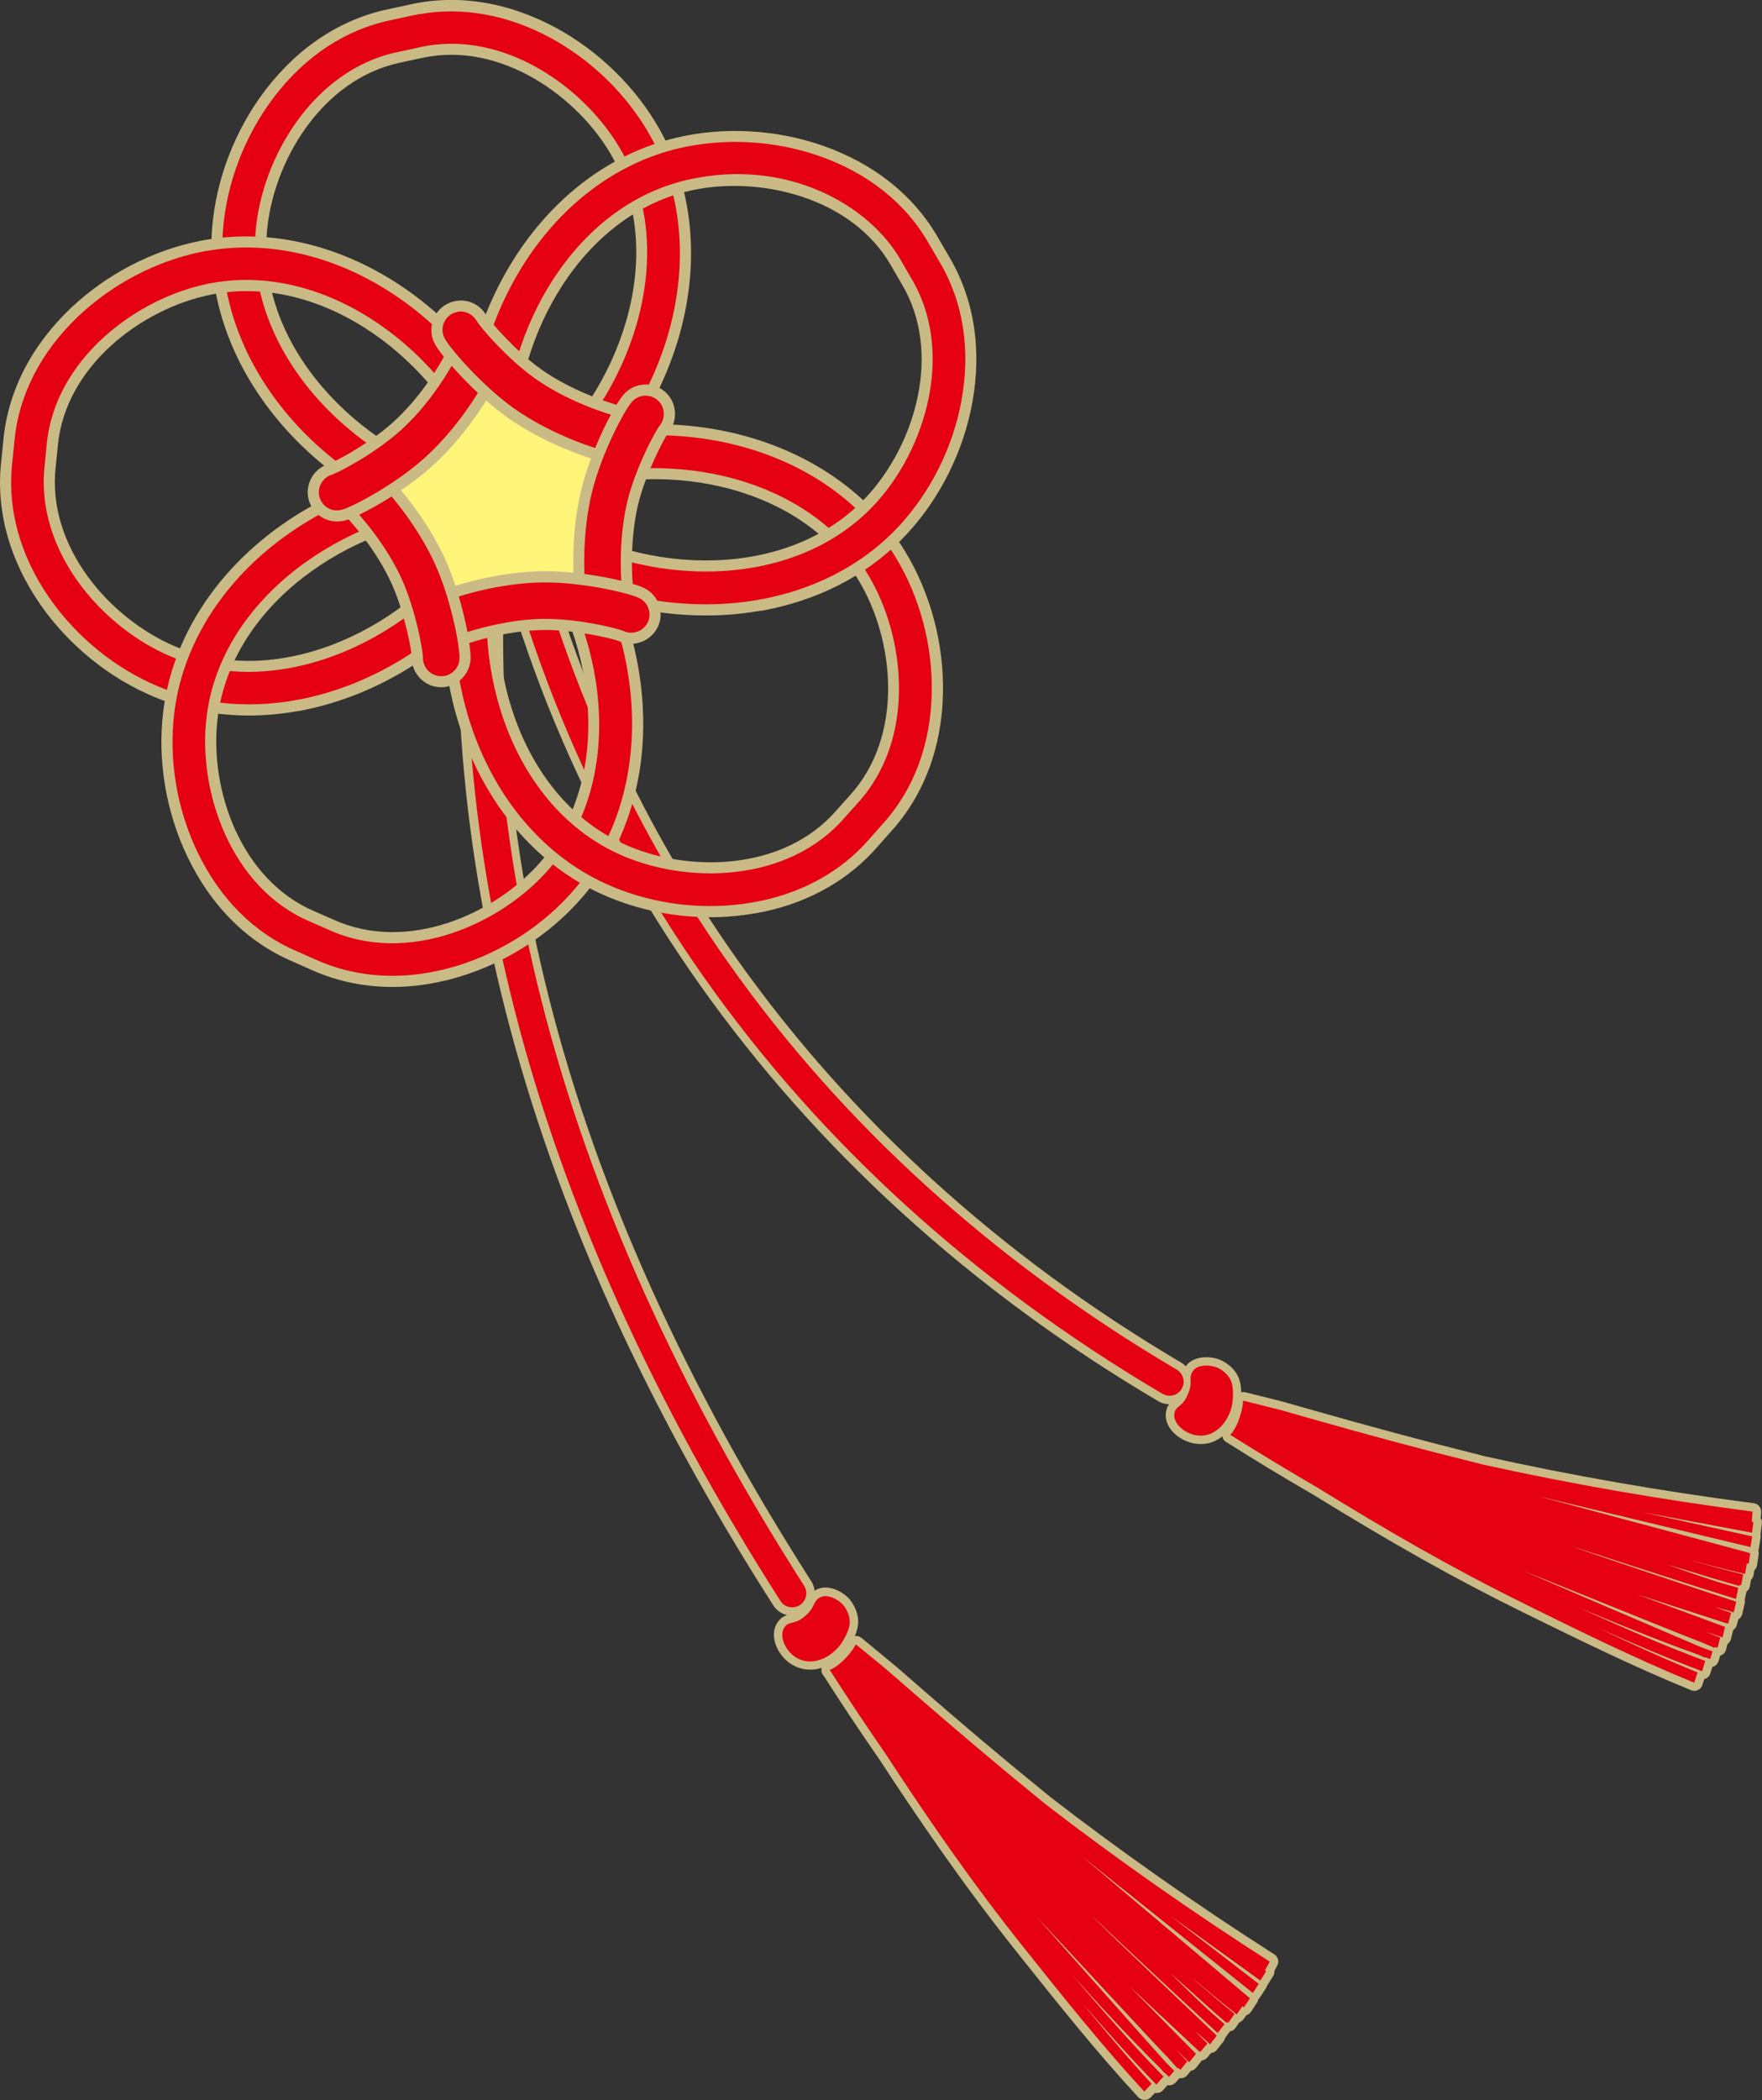 <?xml version="1.0" encoding="UTF-8"?><svg id="_レイヤー_2" xmlns="http://www.w3.org/2000/svg" width="189.77" height="226.13" viewBox="0 0 189.77 226.13"><rect x="0" y="0" width="189.77" height="226.13" fill="#333333" stroke="none"/><defs><style>.cls-1{fill:#fff47a;}.cls-2,.cls-3{fill:#c9ba86;}.cls-4,.cls-5{fill:#e50012;}.cls-3,.cls-5{fill-rule:evenodd;}</style></defs><g id="_レイヤー_1-2"><path class="cls-2" d="m54.92,45.99c-5.97,41.09,4.54,82.3,31.68,124.76.45.71.25,1.64-.46,2.09-.25.16-.53.24-.81.24-.5,0-1-.24-1.28-.7-27.45-42.95-38.15-84.66-32.23-126.27,1.03-.05,2.07-.09,3.1-.12Z"/><path class="cls-2" d="m85.74,173.94c-.13.02-.27.04-.41.04-.84,0-1.61-.41-2.05-1.12-27.75-43.41-38.34-84.92-32.36-126.89.06-.43.42-.76.85-.78,1.04-.05,2.09-.1,3.13-.12.27,0,.52.11.7.31.18.2.26.47.22.73-5.96,41,4.36,81.61,31.54,124.14.35.54.47,1.19.33,1.82-.14.63-.51,1.17-1.06,1.52-.27.17-.57.29-.88.35ZM52.61,46.97c-5.68,41.26,4.86,82.14,32.2,124.91.11.18.3.28.51.28.11,0,.22-.03.32-.1.14-.09.23-.22.27-.38.03-.16,0-.32-.08-.45-27.2-42.55-37.66-83.23-31.96-124.31-.42.01-.84.03-1.26.05Z"/><path class="cls-2" d="m54.63,46c7.31,42.23,32.37,78.05,72.1,101.48.72.43.96,1.35.54,2.07-.28.48-.78.74-1.3.74-.27,0-.53-.07-.78-.21-40.67-23.99-66.27-60.7-73.63-103.97,1.02-.05,2.04-.09,3.06-.11Z"/><path class="cls-2" d="m126.38,151.17c-.13.02-.27.04-.41.04-.43,0-.86-.11-1.24-.34-40.33-23.78-66.63-60.93-74.06-104.6-.04-.26.02-.52.19-.72.16-.2.4-.33.66-.34,1.02-.05,2.06-.09,3.09-.11.45,0,.84.31.91.75,7.28,42.07,32.74,77.89,71.67,100.86,1.15.68,1.53,2.17.86,3.31-.36.61-.98,1.03-1.67,1.15ZM52.64,46.97c7.57,42.7,33.46,79.01,73.02,102.33.1.06.2.08.31.08.22,0,.42-.11.52-.3.17-.29.07-.66-.22-.83-39.16-23.1-64.85-59.06-72.4-101.34-.41.01-.82.03-1.23.04Z"/><path class="cls-2" d="m187.95,169.44l.18-1.08c.07.01.14.03.2.04l.17-1.15c-.12-.03-.24-.06-.35-.08.08,0,.18.03.26.05l-22.8-6.12s22.91,5.49,22.92,5.49l.18-1.15s-.05-.01-.08-.02l-11.76-2.59s11.83,2.21,11.83,2.21l.14-1.16c-.06,0-.11-.02-.17-.03l.08-1.08c-10.07-1.32-19.72-3-29.09-5.08-1.75-.44-3.48-.89-5.22-1.32-6.42-1.66-10.94-2.95-16.6-4.56l-3.95-.99c-.06.97-.5,2.69-1.39,3.7.04.02.09.05.14.07,3.11,1.96,6.14,3.79,9.16,5.54,7.57,4.67,14.46,8.66,22.27,12.51l.45.23c5.82,2.87,11.86,5.84,17.95,8.32l.36-1.1c-3.56-1.44-7.09-3.07-10.6-4.74,3.66,1.63,7.37,3.22,11.09,4.61l.33-1.11c-4.59-1.71-9.16-3.72-13.65-5.76,4.25,1.79,8.58,3.54,12.91,5.09.24.1.47.21.72.31l.02-.04c.18.07.37.14.54.2l.25-.83c-.42-.14-.82-.3-1.24-.45-1.01-.42-18.16-7.78-19.25-8.26,1,.37,18.29,7.39,19.3,7.73.48.21.94.41,1.42.61l.03-.1c.09.02.19.06.28.09l.29-1.12c-.15-.05-.3-.11-.45-.16h0c-.38-.15-.77-.31-1.16-.46.62.2,1.24.42,1.86.61l.27-1.13s-.05-.01-.08-.02l-12.46-4.61s-.06-.03-.1-.04l-.02.15c.12.03.24.08.36.11l12.59,4.07s0,0,0,0l.02-.07s.03.01.05.02l.29-1.12c-.6-.2-1.21-.43-1.81-.65.43.12.87.25,1.3.36.01,0,.02,0,.03,0,.25.08.5.17.76.25l.22-.93.05-.22c-.07-.02-.14-.05-.21-.07v-.02c-.1-.03-.19-.06-.28-.08-2.2-.71-15.15-5.02-17.35-5.85,1.62.52,13.99,4.55,15.61,5.02.72.23,1.45.46,2.18.69l.02-.05s.02,0,.02,0l.22-1.06v-.02h0v-.06c-.73-.21-1.47-.42-2.21-.64-1.82-.59-3.62-1.21-5.43-1.86.88.26,1.77.53,2.64.78,1.71.53,3.42,1.04,5.15,1.52l.03-.13c.05,0,.1.03.15.04l.21-1.16c-1.68-.42-3.35-.86-5.01-1.33-.22-.07-.44-.14-.65-.2.58.16,1.17.31,1.75.47,1.37.35,2.73.69,4.11,1.01Z"/><path class="cls-2" d="m182.65,182.06c-.17.03-.34.01-.5-.05-6.13-2.49-12.17-5.47-18.01-8.34l-.46-.23c-6.93-3.42-13.61-7.17-22.34-12.55-3.05-1.76-6.04-3.57-9.13-5.52-.03-.01-.06-.03-.06-.03-.25-.13-.45-.37-.5-.65-.05-.28,0-.57.19-.78.72-.82,1.11-2.34,1.16-3.16.02-.27.15-.52.37-.68.22-.16.5-.21.76-.15l3.95.99c5.42,1.54,10.08,2.87,16.61,4.57,1.27.32,2.56.65,3.85.98l1.36.35c9.37,2.08,18.86,3.74,28.99,5.06.48.06.82.49.79.96l-.05.65c.1.16.15.33.13.51l-.14,1.16s-.01.07-.02.1c.03.1.04.21.02.32l-.18,1.15c-.01.08-.04.16-.07.24.05.13.06.28.04.43l-.17,1.15c-.03.22-.14.41-.3.55l-.08.5c-.03.2-.13.38-.27.51l-.13.72c-.04.24-.18.44-.37.58l-.18.87c.03.13.04.26,0,.39l-.27,1.15c-.06.24-.21.45-.42.57l-.16.61c-.06.22-.2.42-.4.54l-.23.96c-.05.22-.19.42-.38.55l-.15.6c-.06.25-.22.45-.45.57-.06.03-.12.06-.18.07l-.18.6c-.07.24-.24.44-.46.55-.07.03-.14.06-.21.07l-.21.69c-.07.24-.24.44-.47.55-.06.03-.13.06-.19.07l-.2.63c-.08.24-.25.44-.48.54-.07.03-.15.06-.22.07Zm-18.82-13.87c.15-.03.31-.02.47.04.44.16,3.8,1.51,7.68,3.08,4.04,1.63,8.89,3.58,10.8,4.34,0-.09.02-.19.05-.28.04-.11.1-.21.17-.29l-7.11-2.63-2.66-.86s-.11-.03-.2-.06l-.13-.04c-.43-.12-.71-.53-.66-.97l.02-.15c.03-.27.17-.51.4-.66.23-.15.51-.19.76-.12.04.01.15.05.18.07l2.9,1.07,7.25,2.34c-.02-.13,0-.26.04-.39.04-.12.1-.22.17-.31-4.48-1.48-13.3-4.43-15.12-5.11-.46-.17-.7-.68-.54-1.15.16-.47.66-.72,1.14-.56l2.22.72c1.8.58,4.5,1.46,7.01,2.27-.01-.12,0-.26.04-.38.15-.47.65-.73,1.12-.59l.94.28c.13.04.27.08.4.12,0-.09.01-.18.04-.26.14-.48.63-.76,1.11-.63l1.75.47c1.04.27,2.09.53,3.14.78l.02-.12c.02-.12.07-.24.13-.34l-21.98-5.9s-.09-.03-.13-.04h0s0,0,0,0c0,0,0,0,0,0,0,0,0,0,0,0h0s0,0,0,0c0,0,0,0,0,0h0c-.4-.18-.62-.63-.5-1.06.13-.48.62-.76,1.09-.65.1.02,4.94,1.18,10.15,2.43.07-.36.36-.65.73-.72,0,0,.13.02.34.05v-.02c-5.97-.98-11.8-2.11-17.59-3.39l-1.39-.35c-1.29-.33-2.57-.66-3.85-.98-6.56-1.7-11.23-3.03-16.63-4.57l-2.95-.74c-.15.7-.41,1.54-.84,2.3,2.84,1.79,5.62,3.46,8.46,5.1,8.7,5.36,15.34,9.09,22.22,12.48l.46.23c2.11,1.04,4.25,2.09,6.41,3.13.01-.08.04-.15.07-.22.03-.07.07-.14.12-.2-.64-.29-1.27-.57-1.89-.85-.45-.2-.66-.74-.46-1.19.05-.12.12-.21.21-.3-2.97-1.28-5.37-2.31-5.79-2.5-.45-.2-.66-.72-.47-1.17.12-.3.39-.5.68-.55Zm14.29-6.03c2.39.42,7.25,1.3,9.67,1.79,0-.06-.01-.12,0-.17l.02-.23c-3.5-.47-6.92-.97-10.3-1.52l.62.14Z"/><path class="cls-3" d="m132.72,151.09s0-.02,0-.03c.11-.66.12-1.61-.09-2.24-.26-.77-1-1.32-1.52-1.55-.71-.31-2.19-.4-2.67.42-.52.88.2,1.1-.69,2.84-.43.86-1.05.92-1.22,1.47-.33,1.08.75,2.04,1.73,2.4,2.23.8,4.08-1.04,4.47-3.29Z"/><path class="cls-2" d="m129.95,155.44c-.65.11-1.33.05-2.01-.19-1.47-.53-2.77-1.95-2.29-3.52.16-.52.51-.81.76-1.02.21-.17.37-.31.51-.59.4-.78.39-1.11.38-1.45,0-.37-.02-.83.34-1.44.77-1.27,2.71-1.27,3.82-.78.74.33,1.67,1.05,2.01,2.09.28.82.25,1.92.13,2.67,0,.02,0,.03,0,.05h0c-.28,1.61-1.17,3-2.4,3.72-.4.24-.83.39-1.26.47Zm-.36-7.45c-.19.03-.33.09-.38.17-.09.15-.09.2-.08.46.01.45.03,1.14-.58,2.32-.31.61-.7.94-.96,1.16-.07.06-.18.15-.2.18-.14.46.59,1.05,1.18,1.26.61.22,1.2.18,1.74-.14.75-.44,1.33-1.37,1.52-2.43,0-.02,0-.03,0-.05h0c.1-.64.08-1.4-.06-1.81-.16-.48-.7-.87-1.02-1.01-.34-.15-.82-.18-1.15-.12Z"/><path class="cls-2" d="m133.18,216.93l.63-.9c.05.04.11.08.16.12l.65-.97c-.1-.07-.19-.14-.29-.22.07.06.14.11.22.16l-18.03-15.24s18.4,14.71,18.41,14.72l.64-.97s-.03-.03-.06-.05l-9.54-7.35s9.77,7.03,9.77,7.04l.62-1s-.09-.06-.13-.09l.52-.95c-8.55-5.48-16.57-11.11-24.17-16.97-1.39-1.15-2.78-2.28-4.16-3.42-5.1-4.24-8.65-7.33-13.09-11.19l-3.15-2.58c-.46.85-1.59,2.23-2.83,2.76.03.04.07.08.1.12,1.98,3.1,3.95,6.05,5.93,8.91,4.87,7.45,9.4,13.99,14.84,20.8l.31.39c4.05,5.08,8.25,10.33,12.71,15.17l.79-.84c-2.61-2.82-5.11-5.8-7.57-8.81,2.62,3.04,5.3,6.05,8.08,8.9l.77-.87c-3.42-3.5-6.7-7.26-9.9-11.01,3.08,3.43,6.25,6.85,9.52,10.09.18.2.35.4.53.58l.03-.03c.14.14.27.28.41.41l.57-.65c-.31-.3-.62-.62-.92-.93-.75-.81-13.14-14.77-13.91-15.67.75.77,13.41,14.47,14.18,15.21.35.38.68.77,1.03,1.15l.07-.08c.07.07.14.14.21.21l.74-.91c-.12-.1-.23-.22-.34-.33h0c-.29-.3-.57-.61-.86-.91.47.44.94.89,1.41,1.33l.73-.9s-.05-.05-.06-.06l-9.33-9.48s-.05-.05-.07-.08l-.08.13c.09.08.19.17.28.25l9.66,9.03s0,0,0,0l.04-.05s.02.02.04.04l.75-.89c-.46-.44-.9-.91-1.36-1.36.34.29.68.59,1.03.88,0,0,.01,0,.02.01.2.18.39.37.59.55l.58-.74.14-.18c-.05-.05-.1-.11-.16-.16v-.02c-.06-.06-.14-.13-.21-.19-1.69-1.58-11.58-11-13.22-12.67,1.24,1.17,10.73,10.06,12,11.19.56.52,1.12,1.04,1.68,1.55l.03-.05s.01.01.02.02l.66-.87h.01s.03-.05.03-.05c-.58-.51-1.16-1.02-1.74-1.53-1.39-1.3-2.76-2.63-4.13-4,.69.62,1.38,1.23,2.07,1.83,1.32,1.21,2.65,2.4,4.01,3.56l.08-.1s.08.07.12.1l.67-.96c-1.34-1.09-2.66-2.21-3.97-3.34-.17-.15-.34-.31-.5-.47.46.4.92.78,1.38,1.17,1.09.9,2.18,1.79,3.29,2.67Z"/><path class="cls-2" d="m123.41,226.11c-.05,0-.11.01-.16.01-.25,0-.49-.11-.66-.29-4.52-4.89-8.7-10.14-12.75-15.22l-.31-.39c-6.04-7.57-10.92-14.8-14.89-20.87-2.01-2.89-3.94-5.79-5.9-8.86-.04-.05-.07-.08-.1-.12-.17-.22-.22-.51-.15-.78s.26-.49.52-.6c1-.43,2-1.64,2.39-2.36.13-.24.36-.41.62-.46.28-.04.54.02.75.19l3.74,3.09c4.26,3.71,7.63,6.64,12.51,10.69,1.41,1.16,2.79,2.28,4.16,3.41,7.62,5.88,15.51,11.42,24.08,16.91.4.26.54.78.3,1.2l-.3.55c.01.19-.02.37-.12.53l-.62,1s-.04.05-.06.08c-.02.11-.07.21-.13.3l-.64.97c-.05.07-.1.14-.17.19-.02.14-.07.27-.15.39l-.65.97c-.12.18-.3.31-.5.37l-.29.42c-.11.16-.28.28-.46.35l-.41.59c-.14.2-.33.33-.59.37l-.52.7c-.03.13-.08.26-.17.37l-.72.92c-.15.2-.38.32-.63.34l-.4.48c-.15.18-.37.3-.58.32l-.63.78c-.14.18-.32.3-.56.33l-.39.48c-.16.19-.39.31-.64.33-.07,0-.14,0-.21,0l-.41.46c-.16.18-.4.29-.64.3-.08,0-.16,0-.23-.02l-.48.54c-.17.19-.41.3-.66.31-.07,0-.14,0-.21-.02l-.45.48c-.13.14-.31.24-.5.27Zm-11.93-20.6c.29-.05.59.04.81.26.32.33,2.72,2.92,5.5,5.91,3.02,3.25,6.64,7.16,8.07,8.67.04-.08.1-.16.17-.23.08-.08.18-.15.28-.19l-5.23-5.31-2.14-2c-.12-.11-.18-.17-.23-.21-.35-.28-.43-.78-.21-1.16l.08-.13c.15-.25.42-.42.71-.44.29-.02.58.1.77.32l2.31,2.35,5.46,5.11c.04-.12.1-.23.19-.32.09-.1.19-.17.3-.22-3.38-3.21-10.14-9.66-11.51-11.05-.35-.35-.34-.92,0-1.27.34-.35.91-.37,1.27-.03.06.06,3.78,3.54,7.08,6.62.04-.12.11-.23.2-.33.34-.36.9-.38,1.27-.05.35.31.7.62,1.05.93.04-.08.09-.16.15-.23.33-.37.89-.41,1.27-.08.46.39.91.78,1.37,1.16.83.69,1.67,1.37,2.52,2.05l.07-.11c.07-.1.16-.18.26-.25l-17.38-14.69c-.38-.32-.44-.89-.12-1.27.32-.38.88-.45,1.26-.14,0,0,3.93,3.14,8.17,6.53,0,0,0,0,0,0,.25-.34.7-.46,1.07-.3-4.91-3.38-9.64-6.83-14.28-10.41-1.39-1.15-2.77-2.27-4.13-3.39-4.95-4.11-8.49-7.19-12.6-10.76l-.57-.5-2.36-1.93c-.43.57-1.03,1.22-1.74,1.73,1.81,2.82,3.61,5.51,5.48,8.21,3.96,6.06,8.81,13.24,14.8,20.75l.31.4c1.47,1.84,2.96,3.71,4.47,5.57.05-.07.1-.13.17-.18.06-.05.12-.09.19-.12-.46-.54-.91-1.06-1.34-1.57-.32-.38-.28-.94.09-1.27.1-.08.2-.14.32-.18-2.18-2.46-3.93-4.43-4.18-4.73-.32-.37-.29-.93.07-1.26.13-.12.29-.2.46-.23Zm16.25.84c1.95,1.38,5.72,4.06,7.65,5.54.02-.05.04-.1.06-.15l.11-.2c-2.67-1.72-5.27-3.44-7.82-5.18Z"/><path class="cls-3" d="m90.57,177s.01-.02.02-.03c.39-.54.83-1.38.91-2.04.12-.81-.3-1.63-.66-2.07-.49-.59-1.77-1.33-2.58-.81-.86.55-.32,1.07-1.89,2.23-.77.57-1.34.35-1.74.77-.77.81-.24,2.16.48,2.92,1.64,1.71,4.12.89,5.47-.95Z"/><path class="cls-2" d="m87.96,179.73c-.15.03-.3.04-.44.05-1.15.08-2.24-.35-3.06-1.21-1.08-1.13-1.61-2.98-.48-4.17.38-.4.82-.5,1.14-.58.26-.06.47-.11.72-.3.71-.52.84-.82.99-1.13.16-.34.35-.75.95-1.13,1.25-.8,2.99.07,3.76,1,.52.64,1.02,1.7.86,2.78-.11.85-.65,1.85-1.07,2.44,0,0-.02.03-.02.04-.86,1.18-2.08,1.98-3.35,2.2Zm.87-6.96s-.06.02-.08.03c-.16.1-.17.14-.28.37-.19.41-.48,1.03-1.55,1.82-.55.41-1.05.53-1.38.6-.09.02-.22.05-.26.07-.3.32,0,1.14.49,1.65.45.47,1,.69,1.63.65.87-.07,1.79-.63,2.43-1.48.02-.03.04-.07.06-.09.35-.49.67-1.18.72-1.59.07-.48-.2-1.05-.47-1.38-.31-.37-1-.71-1.3-.65Zm1.74,4.23h.01s-.01,0-.01,0Zm0,0h.01s-.01,0-.01,0Z"/><path class="cls-4" d="m54.92,45.99c-5.97,41.09,4.54,82.3,31.68,124.76.45.71.25,1.64-.46,2.09-.25.16-.53.24-.81.24-.5,0-1-.24-1.28-.7-27.45-42.95-38.15-84.66-32.23-126.27,1.03-.05,2.07-.09,3.1-.12Z"/><path class="cls-4" d="m54.63,46c7.31,42.23,32.37,78.05,72.1,101.48.72.43.96,1.35.54,2.07-.28.48-.78.74-1.3.74-.27,0-.53-.07-.78-.21-40.67-23.99-66.27-60.7-73.63-103.97,1.02-.05,2.04-.09,3.06-.11Z"/><path class="cls-4" d="m187.95,169.44l.18-1.08c.07.01.14.03.2.04l.17-1.15c-.12-.03-.24-.06-.35-.08.08,0,.18.03.26.05l-22.8-6.12s22.91,5.49,22.92,5.49l.18-1.15s-.05-.01-.08-.02l-11.76-2.59s11.83,2.21,11.83,2.21l.14-1.16c-.06,0-.11-.02-.17-.03l.08-1.08c-10.07-1.32-19.72-3-29.09-5.08-1.75-.44-3.48-.89-5.22-1.32-6.42-1.66-10.94-2.95-16.6-4.56l-3.95-.99c-.06.97-.5,2.69-1.39,3.7.04.02.09.05.14.07,3.11,1.96,6.14,3.79,9.16,5.54,7.57,4.67,14.46,8.66,22.27,12.51l.45.23c5.82,2.87,11.86,5.84,17.95,8.32l.36-1.1c-3.56-1.44-7.09-3.07-10.6-4.74,3.66,1.63,7.37,3.22,11.09,4.61l.33-1.11c-4.59-1.71-9.16-3.72-13.65-5.76,4.25,1.79,8.58,3.54,12.91,5.09.24.1.47.21.72.31l.02-.04c.18.07.37.14.54.2l.25-.83c-.42-.14-.82-.3-1.24-.45-1.01-.42-18.16-7.78-19.25-8.26,1,.37,18.29,7.39,19.3,7.73.48.21.94.41,1.42.61l.03-.1c.09.02.19.06.28.09l.29-1.12c-.15-.05-.3-.11-.45-.16h0c-.38-.15-.77-.31-1.16-.46.62.2,1.24.42,1.86.61l.27-1.13s-.05-.01-.08-.02l-12.46-4.61s-.06-.03-.1-.04l-.02.15c.12.03.24.08.36.11l12.59,4.07s0,0,0,0l.02-.07s.03.01.05.02l.29-1.12c-.6-.2-1.21-.43-1.81-.65.43.12.87.25,1.3.36.01,0,.02,0,.03,0,.25.08.5.17.76.25l.22-.93.05-.22c-.07-.02-.14-.05-.21-.07v-.02c-.1-.03-.19-.06-.28-.08-2.2-.71-15.15-5.02-17.35-5.85,1.62.52,13.99,4.55,15.61,5.02.72.23,1.45.46,2.18.69l.02-.05s.02,0,.02,0l.22-1.06v-.02h0v-.06c-.73-.21-1.47-.42-2.21-.64-1.82-.59-3.62-1.21-5.43-1.86.88.26,1.77.53,2.64.78,1.71.53,3.42,1.04,5.15,1.52l.03-.13c.05,0,.1.03.15.04l.21-1.16c-1.68-.42-3.35-.86-5.01-1.33-.22-.07-.44-.14-.65-.2.58.16,1.17.31,1.75.47,1.37.35,2.73.69,4.11,1.01Z"/><path class="cls-5" d="m132.72,151.09s0-.02,0-.03c.11-.66.12-1.61-.09-2.24-.26-.77-1-1.32-1.52-1.55-.71-.31-2.19-.4-2.67.42-.52.88.2,1.1-.69,2.84-.43.86-1.05.92-1.22,1.47-.33,1.08.75,2.04,1.73,2.4,2.23.8,4.08-1.04,4.47-3.29Z"/><path class="cls-4" d="m133.18,216.93l.63-.9c.05.04.11.08.16.12l.65-.97c-.1-.07-.19-.14-.29-.22.07.06.14.11.22.16l-18.03-15.24s18.4,14.71,18.41,14.72l.64-.97s-.03-.03-.06-.05l-9.54-7.35s9.77,7.03,9.77,7.04l.62-1s-.09-.06-.13-.09l.52-.95c-8.55-5.48-16.57-11.11-24.17-16.97-1.39-1.15-2.78-2.28-4.16-3.42-5.1-4.24-8.65-7.33-13.09-11.19l-3.15-2.58c-.46.85-1.59,2.23-2.83,2.76.03.04.07.08.1.12,1.98,3.1,3.95,6.05,5.93,8.91,4.87,7.45,9.4,13.99,14.84,20.8l.31.39c4.05,5.08,8.25,10.33,12.71,15.17l.79-.84c-2.61-2.82-5.11-5.8-7.57-8.81,2.62,3.04,5.3,6.05,8.08,8.9l.77-.87c-3.42-3.5-6.7-7.26-9.9-11.01,3.08,3.43,6.25,6.85,9.52,10.09.18.2.35.4.53.58l.03-.03c.14.14.27.28.41.41l.57-.65c-.31-.3-.62-.62-.92-.93-.75-.81-13.14-14.77-13.91-15.67.75.77,13.41,14.47,14.18,15.21.35.38.68.77,1.03,1.15l.07-.08c.07.07.14.14.21.21l.74-.91c-.12-.1-.23-.22-.34-.33h0c-.29-.3-.57-.61-.86-.91.47.44.94.89,1.41,1.33l.73-.9s-.05-.05-.06-.06l-9.33-9.48s-.05-.05-.07-.08l-.08.13c.09.08.19.17.28.25l9.66,9.03s0,0,0,0l.04-.05s.02.02.04.04l.75-.89c-.46-.44-.9-.91-1.36-1.36.34.29.68.59,1.03.88,0,0,.01,0,.02.01.2.18.39.37.59.55l.58-.74.14-.18c-.05-.05-.1-.11-.16-.16v-.02c-.06-.06-.14-.13-.21-.19-1.69-1.58-11.58-11-13.22-12.67,1.24,1.17,10.73,10.06,12,11.19.56.52,1.12,1.04,1.68,1.55l.03-.05s.01.01.02.02l.66-.87h.01s.03-.05.03-.05c-.58-.51-1.16-1.02-1.74-1.53-1.39-1.3-2.76-2.63-4.13-4,.69.62,1.38,1.23,2.07,1.83,1.32,1.21,2.65,2.4,4.01,3.56l.08-.1s.08.07.12.1l.67-.96c-1.34-1.09-2.66-2.21-3.97-3.34-.17-.15-.34-.31-.5-.47.46.4.92.78,1.38,1.17,1.09.9,2.18,1.79,3.29,2.67Z"/><path class="cls-5" d="m90.57,177s.01-.02.02-.03c.39-.54.83-1.38.91-2.04.12-.81-.3-1.63-.66-2.07-.49-.59-1.77-1.33-2.58-.81-.86.55-.32,1.07-1.89,2.23-.77.57-1.34.35-1.74.77-.77.81-.24,2.16.48,2.92,1.64,1.71,4.12.89,5.47-.95Z"/><path class="cls-4" d="m60.14,54.19c-.83.18-1.73-.1-2.31-.8-.83-1-.69-2.48.31-3.31,8.89-7.37,14.59-22.25,8.32-33.47-3.78-6.75-12.44-12.84-21.11-10.96-.07.01-.13.03-.2.04l-2.1.46c-.08.02-.14.03-.21.04-8.7,1.89-14.06,11.03-14.7,18.73-1.06,12.8,10.3,23.99,21.44,27,1.25.34,1.99,1.63,1.65,2.89-.34,1.26-1.63,1.99-2.88,1.66-6.77-1.83-13.31-6.07-17.94-11.62-5.07-6.08-7.54-13.29-6.96-20.32.43-5.12,2.4-10.23,5.55-14.4,3.47-4.59,8-7.56,13.08-8.59l2.05-.44c5.01-1.16,10.37-.33,15.44,2.4,4.58,2.49,8.5,6.32,11,10.8,3.45,6.15,4.19,13.75,2.09,21.37-1.92,6.97-6.11,13.53-11.51,18-.29.25-.64.41-.99.49Z"/><path class="cls-2" d="m49.45,57.11c-.41.07-.84.06-1.27-.06-6.89-1.86-13.54-6.17-18.24-11.81-5.17-6.2-7.69-13.56-7.09-20.75.44-5.23,2.45-10.45,5.67-14.71,3.57-4.71,8.22-7.76,13.44-8.82l2.04-.44c5.17-1.2,10.65-.34,15.85,2.46,4.7,2.55,8.69,6.47,11.24,11.04,3.52,6.29,4.29,14.04,2.15,21.82-1.95,7.08-6.22,13.76-11.71,18.31-.35.29-.78.51-1.24.61-.02.01-.08.02-.12.02-1.04.18-2.1-.2-2.78-1.02-.5-.6-.74-1.37-.67-2.15.07-.79.45-1.5,1.05-2,8.7-7.21,14.3-21.77,8.18-32.71-3.65-6.53-12.09-12.49-20.46-10.67-.13.03-.18.04-.24.05l-2.22.48c-8.47,1.84-13.66,10.75-14.28,18.21-1.04,12.5,10.09,23.42,21,26.38,1.57.43,2.5,2.05,2.08,3.62-.31,1.14-1.25,1.94-2.34,2.13Zm10.69-2.92h.01s-.01,0-.01,0ZM45.23,1.5c-.33.06-.66.13-.98.2l-2.06.45c-4.94,1-9.34,3.89-12.73,8.37-3.08,4.08-5.01,9.08-5.43,14.08-.57,6.87,1.86,13.93,6.82,19.89,4.55,5.46,10.98,9.62,17.64,11.42.93.25,1.9-.3,2.15-1.23.25-.93-.3-1.9-1.23-2.15-11.37-3.08-22.97-14.52-21.88-27.63.66-7.89,6.19-17.32,15.17-19.27l.22-.04,2.09-.46s.22-.05.23-.05c8.94-1.98,17.88,4.35,21.74,11.26,6.42,11.48.61,26.7-8.46,34.22-.36.3-.58.72-.62,1.19-.04.47.1.92.4,1.28.42.51,1.06.73,1.72.6.28-.06.53-.18.73-.36,5.31-4.4,9.44-10.86,11.33-17.71,2.05-7.48,1.33-14.91-2.04-20.92-2.44-4.37-6.27-8.13-10.76-10.57-4.61-2.48-9.44-3.36-14.04-2.55Z"/><path class="cls-4" d="m33.06,75.77c-5.65,1.23-11.27.8-16.23-1.28-4.74-1.98-8.99-5.43-11.98-9.71C1.57,60.04.13,54.83.73,49.67l.21-2.08c.44-5.14,2.88-9.96,7.05-13.94,3.78-3.6,8.63-6.13,13.67-7.13,6.92-1.37,14.37.27,20.98,4.62,6.03,3.97,10.98,9.99,13.57,16.51.48,1.21-.11,2.57-1.32,3.05-1.2.48-2.58-.11-3.06-1.32-4.25-10.73-16.64-20.76-29.25-18.25-7.64,1.52-16.19,7.96-16.97,16.9l-.22,2.15c-1.03,8.95,6.06,16.96,13.25,19.97,11.85,4.97,26-2.38,32.31-12.04.71-1.08,2.16-1.39,3.25-.68,1.09.71,1.39,2.17.68,3.25-3.84,5.87-9.89,10.79-16.6,13.47-1.74.69-3.49,1.24-5.24,1.61Z"/><path class="cls-2" d="m31.98,76.59c-5.39.95-10.68.42-15.38-1.55-4.83-2.02-9.18-5.54-12.24-9.92C.99,60.26-.48,54.89.14,49.6l.21-2.07c.46-5.28,2.96-10.23,7.23-14.31,3.87-3.68,8.83-6.26,13.97-7.28,7.08-1.4,14.68.27,21.43,4.7,6.13,4.04,11.16,10.15,13.79,16.79.29.73.28,1.54-.03,2.26-.31.72-.89,1.28-1.62,1.57-1.5.61-3.23-.14-3.83-1.65-4.11-10.39-16-20.11-28.16-17.96-.14.02-.28.05-.42.08-7.43,1.48-15.74,7.71-16.49,16.36l-.22,2.16c-.99,8.65,5.9,16.43,12.88,19.36,11.56,4.85,25.39-2.35,31.58-11.82.43-.66,1.09-1.11,1.86-1.27.77-.17,1.56-.01,2.22.42,1.36.89,1.74,2.72.86,4.08-3.91,5.98-10.06,10.97-16.87,13.7-1.78.71-3.57,1.26-5.34,1.64h0c-.4.09-.81.17-1.21.24Zm-9.69-49.58c-.17.03-.33.06-.5.09-4.92.98-9.67,3.46-13.38,6.98-4.06,3.87-6.44,8.56-6.87,13.56l-.21,2.09c-.58,5.01.81,10.09,4.02,14.7,2.93,4.19,7.09,7.57,11.72,9.5,4.82,2.03,10.31,2.45,15.87,1.25h0c1.7-.37,3.43-.9,5.14-1.58,6.59-2.64,12.54-7.47,16.32-13.24.53-.81.3-1.9-.51-2.42-.39-.26-.87-.35-1.32-.25-.46.1-.85.36-1.11.75-6.45,9.86-20.91,17.36-33.04,12.26-7.39-3.1-14.67-11.37-13.61-20.59l.21-2.14c.8-9.22,9.59-15.86,17.45-17.43.15-.03.29-.06.44-.08,12.76-2.25,25.2,7.87,29.48,18.7.36.9,1.38,1.34,2.28.98.44-.17.78-.51.96-.93.19-.43.19-.91.02-1.34-2.55-6.41-7.41-12.33-13.34-16.23-6.32-4.16-13.41-5.79-20.03-4.62Z"/><path class="cls-4" d="m47.28,105.13c-4.79,1.05-9.44.61-13.57-1.27l-1.92-.85c-4.75-2.01-8.58-5.82-11.07-11.02-2.26-4.7-3.16-10.1-2.56-15.21.83-7,4.69-13.58,10.86-18.52,5.65-4.51,12.9-7.35,19.9-7.8,1.29-.08,2.41.9,2.49,2.2.08,1.3-.9,2.41-2.19,2.49-11.51.73-24.89,9.43-26.39,22.18-.93,7.74,2.56,17.86,10.82,21.36l1.98.87c8.19,3.75,18-.52,23.09-6.43,8.39-9.73,5.77-25.46-1.47-34.45-.82-1.01-.66-2.49.35-3.3,1.02-.82,2.49-.66,3.31.35,4.4,5.46,7.2,12.73,7.68,19.94.53,7.9-1.71,15.18-6.32,20.53-3.35,3.89-7.95,6.87-12.94,8.38-.69.21-1.38.39-2.07.53Z"/><path class="cls-2" d="m46.4,105.91c-4.55.8-9,.29-12.94-1.51l-1.91-.85c-4.88-2.06-8.81-5.97-11.37-11.31-2.3-4.8-3.23-10.32-2.61-15.54.85-7.16,4.79-13.88,11.08-18.91,5.73-4.58,13.11-7.47,20.24-7.93.79-.05,1.55.21,2.14.73.59.52.94,1.24.99,2.03.05.79-.21,1.55-.73,2.14-.52.59-1.24.94-2.03.99-11.28.71-24.37,9.2-25.83,21.65-.9,7.53,2.46,17.35,10.46,20.74l1.99.87c7.92,3.63,17.45-.52,22.4-6.27,8.18-9.49,5.6-24.88-1.48-33.68-.5-.61-.72-1.38-.64-2.17.08-.78.47-1.48,1.08-1.97,1.27-1.02,3.13-.82,4.15.44,4.47,5.56,7.32,12.95,7.81,20.28.54,8.05-1.75,15.5-6.47,20.96-3.43,3.98-8.12,7.02-13.22,8.57-.71.21-1.42.4-2.12.54-.33.07-.67.14-1,.2Zm-.94-54.43c-5.75,1.01-11.45,3.57-16.06,7.25-6.05,4.84-9.83,11.27-10.64,18.12-.59,4.99.29,10.28,2.5,14.88,2.43,5.07,6.15,8.78,10.77,10.73l1.92.85c3.99,1.82,8.56,2.24,13.19,1.23h0c.67-.14,1.35-.32,2.02-.52,4.88-1.48,9.38-4.39,12.66-8.2,4.5-5.22,6.7-12.36,6.18-20.1-.47-7.09-3.23-14.23-7.55-19.61-.61-.75-1.71-.87-2.47-.26-.36.29-.59.71-.64,1.17-.05.46.08.92.38,1.29,7.38,9.18,10.04,25.26,1.45,35.22-5.24,6.08-15.35,10.45-23.79,6.58l-1.97-.86c-8.53-3.61-12.12-14.02-11.17-21.98,1.54-13.06,15.19-21.94,26.95-22.71.47-.03.89-.24,1.2-.59.31-.35.46-.8.43-1.27-.03-.47-.24-.89-.59-1.2-.35-.31-.8-.47-1.27-.44-1.17.07-2.34.22-3.51.42Z"/><path class="cls-4" d="m82.26,97.55c-.69.15-1.4.27-2.11.37-5.17.69-10.59-.12-15.26-2.27-6.4-2.95-11.46-8.66-14.26-16.06-2.54-6.76-3.01-14.54-1.27-21.34.32-1.26,1.6-2.02,2.86-1.7,1.26.32,2.02,1.6,1.69,2.86-2.86,11.18,1.27,26.58,12.94,31.96,7.08,3.27,17.78,3.08,23.66-3.7l1.43-1.61c6.1-6.64,5.07-17.28,1.03-23.95-6.67-10.98-22.43-13.36-33.22-9.25-1.21.45-2.57-.15-3.03-1.36-.46-1.21.14-2.57,1.36-3.03,6.56-2.49,14.33-2.92,21.34-1.15,7.67,1.93,13.91,6.32,17.56,12.35,2.67,4.39,4.09,9.68,3.98,14.9-.11,5.76-2.03,10.82-5.53,14.64l-1.39,1.56c-2.96,3.4-7.01,5.72-11.79,6.76Z"/><path class="cls-2" d="m81.34,98.34c-.37.06-.74.12-1.12.18-5.28.71-10.82-.12-15.59-2.32-6.54-3.02-11.72-8.84-14.57-16.39-2.59-6.88-3.06-14.78-1.29-21.7.4-1.58,2.01-2.53,3.59-2.13.76.19,1.4.67,1.8,1.35.4.68.52,1.48.32,2.24-2.8,10.95,1.22,26.02,12.61,31.27,6.88,3.18,17.26,3.01,22.96-3.54l1.44-1.61c5.89-6.41,4.89-16.76.96-23.24-6.51-10.72-21.93-13.02-32.49-9-1.53.57-3.23-.2-3.8-1.71-.28-.73-.26-1.54.06-2.26.32-.72.91-1.27,1.64-1.54,6.67-2.54,14.58-2.96,21.7-1.17,7.83,1.98,14.19,6.46,17.93,12.62,2.73,4.49,4.17,9.9,4.07,15.22-.11,5.9-2.08,11.1-5.69,15.03l-1.38,1.56c-3.03,3.48-7.22,5.89-12.11,6.95h0c-.35.07-.69.14-1.04.2Zm.91-.79h.01s-.01,0-.01,0Zm-30.92-40.44c-.66.12-1.22.6-1.4,1.29-1.71,6.68-1.26,14.33,1.25,20.98,2.74,7.25,7.69,12.84,13.95,15.73,4.57,2.11,9.87,2.9,14.92,2.22.71-.1,1.39-.22,2.07-.36,4.64-1.01,8.6-3.28,11.46-6.57l1.39-1.57c3.42-3.72,5.28-8.65,5.38-14.25.1-5.1-1.28-10.28-3.89-14.58-3.57-5.9-9.68-10.19-17.2-12.08-6.88-1.73-14.53-1.32-20.98,1.13-.44.17-.79.49-.98.92-.19.43-.2.9-.04,1.34.34.9,1.36,1.36,2.26,1.02,11-4.18,27.11-1.75,33.94,9.5,4.16,6.85,5.18,17.83-1.1,24.66l-1.43,1.6c-6.07,6.99-17.08,7.2-24.36,3.84-11.95-5.51-16.19-21.24-13.27-32.65.12-.46.05-.93-.19-1.34-.24-.4-.62-.69-1.07-.8-.25-.06-.5-.07-.74-.03Z"/><path class="cls-4" d="m83.03,64.94c-1.75.38-3.57.61-5.44.7-7.22.33-14.76-1.63-20.69-5.38-1.1-.7-1.42-2.15-.72-3.25.69-1.1,2.15-1.42,3.24-.73,9.74,6.18,25.67,7,34.39-2.43,5.3-5.72,8.42-15.95,3.8-23.64l-1.09-1.87c-4.36-7.72-14.56-10.09-22.12-8.45-.11.03-.22.06-.33.08-12.51,2.95-19.64,17.21-19.07,28.73.06,1.3-.94,2.4-2.23,2.47-1.3.07-2.4-.93-2.47-2.23-.34-7.01,1.66-14.54,5.51-20.66,4.21-6.7,10.31-11.28,17.18-12.89,5-1.17,10.47-.88,15.4.82,5.45,1.89,9.66,5.27,12.22,9.79l1.05,1.81c2.66,4.41,3.52,9.76,2.48,15.42-.94,5.13-3.38,10.03-6.87,13.81-3.65,3.95-8.59,6.66-14.24,7.89Z"/><path class="cls-2" d="m81.94,65.76c-1.39.25-2.84.41-4.32.48-7.34.33-15.01-1.66-21.04-5.48-1.37-.87-1.78-2.7-.91-4.07.87-1.37,2.7-1.78,4.07-.91,9.55,6.05,25.12,6.88,33.63-2.33,5.15-5.56,8.2-15.48,3.72-22.92l-1.09-1.87c-4.19-7.42-14.17-9.75-21.48-8.17-.1.03-.22.05-.34.08-12.2,2.88-19.15,16.83-18.59,28.12.08,1.63-1.18,3.01-2.8,3.09-1.62.09-3.01-1.17-3.1-2.79-.35-7.13,1.69-14.79,5.6-21.01,4.29-6.83,10.53-11.5,17.55-13.15,5.11-1.21,10.71-.9,15.73.84,5.58,1.94,9.92,5.42,12.54,10.06l1.05,1.8c2.73,4.54,3.62,10.02,2.56,15.83-.96,5.23-3.45,10.25-7.02,14.11-3.71,4.02-8.74,6.81-14.55,8.07h0c-.4.09-.8.17-1.21.24Zm-24.08-9.22c-.47.08-.9.35-1.18.79-.52.82-.27,1.9.54,2.42,5.82,3.69,13.24,5.61,20.34,5.29,1.84-.09,3.64-.32,5.34-.69h0c5.57-1.21,10.38-3.88,13.93-7.71,3.42-3.7,5.81-8.5,6.72-13.51,1.01-5.52.18-10.71-2.41-15.01l-1.06-1.82c-2.48-4.39-6.59-7.68-11.9-9.52-4.81-1.67-10.17-1.95-15.07-.81-6.71,1.58-12.68,6.06-16.8,12.63-3.78,6.01-5.75,13.42-5.42,20.31.05.96.88,1.71,1.84,1.66.97-.05,1.71-.87,1.67-1.84-.59-11.76,6.71-26.32,19.53-29.34.12-.02.22-.05.32-.07,10.45-2.3,19.37,2.69,22.79,8.74l1.08,1.86c4.78,7.94,1.57,18.47-3.87,24.35-8.94,9.66-25.2,8.84-35.15,2.53-.38-.24-.83-.32-1.24-.24Z"/><polygon class="cls-1" points="37.91 52.5 50.44 38.35 67.75 47.57 63.11 64.44 46.28 65.67 37.91 52.5"/><path class="cls-4" d="m67.31,49.58c-.26.03-.54.01-.81-.05-3.1-.7-7.76-2.41-11.57-5.12-3.48-2.49-6.93-6.46-7.59-7.71-.65-1.26-.15-2.81,1.1-3.46,1.25-.64,2.77-.17,3.44,1.06.4.63,3.11,3.85,6.03,5.93,3.18,2.26,7.23,3.73,9.72,4.3,1.38.31,2.25,1.69,1.94,3.07-.25,1.11-1.19,1.89-2.26,1.99Z"/><path class="cls-2" d="m67.63,50.14c-.09.02-.17.03-.26.04-.34.04-.68.01-1.01-.06-3.14-.71-7.89-2.45-11.78-5.21-3.6-2.57-7.08-6.59-7.77-7.92-.8-1.55-.19-3.47,1.36-4.27,1.55-.8,3.41-.22,4.24,1.3.35.55,3.04,3.73,5.85,5.73,3.11,2.21,7.06,3.64,9.51,4.2.82.19,1.53.68,1.98,1.4.45.72.6,1.56.41,2.39-.28,1.25-1.28,2.19-2.53,2.41Zm-18.34-16.56c-.19.03-.38.1-.57.19-.96.5-1.34,1.69-.84,2.65.56,1.07,3.94,5.02,7.4,7.5,3.74,2.66,8.32,4.34,11.35,5.02.21.05.41.06.61.04,0,0,0,0,.01,0,.84-.09,1.54-.69,1.73-1.52.12-.51.03-1.04-.25-1.48-.28-.45-.72-.75-1.23-.87-2.55-.58-6.69-2.08-9.94-4.4-2.93-2.09-5.74-5.38-6.19-6.1-.44-.79-1.28-1.18-2.09-1.04Z"/><path class="cls-4" d="m65.67,67.54s-.04,0-.05,0c-1.4.21-2.71-.75-2.92-2.15-.48-3.14-.59-8.11.53-12.63,1.04-4.15,3.47-8.83,4.4-9.88.93-1.07,2.55-1.18,3.62-.24,1.05.92,1.17,2.52.27,3.59-.44.6-2.44,4.3-3.31,7.77-.78,3.12-.95,7.29-.44,10.62.21,1.38-.72,2.68-2.09,2.91Z"/><path class="cls-2" d="m65.78,68.13s-.04,0-.06,0c-1.76.26-3.36-.92-3.63-2.64-.49-3.2-.6-8.26.54-12.87,1.08-4.32,3.55-9.01,4.53-10.13.55-.64,1.33-1.02,2.17-1.08.84-.06,1.66.22,2.3.78,1.29,1.13,1.43,3.11.33,4.42-.38.53-2.35,4.19-3.19,7.53-.76,3.05-.93,7.13-.43,10.39.26,1.69-.9,3.3-2.57,3.59Zm-.12-.59l-.1-.59h0c1.04-.18,1.75-1.18,1.59-2.23-.52-3.4-.34-7.66.45-10.86.87-3.49,2.91-7.31,3.41-7.98.71-.85.62-2.08-.18-2.78-.4-.35-.9-.52-1.43-.49-.52.03-1,.27-1.35.67-.8.91-3.24,5.48-4.27,9.63-1.1,4.44-.99,9.31-.52,12.4.17,1.07,1.17,1.81,2.24,1.64l.14.58Z"/><path class="cls-4" d="m68.35,68.7c-.49.07-1,0-1.48-.22-.69-.28-4.78-1.28-8.36-1.24-3.21.04-7.29.93-10.38,2.26-1.3.56-2.81-.04-3.37-1.34-.56-1.3.04-2.81,1.34-3.37,2.92-1.26,7.7-2.62,12.36-2.68,4.28-.05,9.41,1.12,10.68,1.75,1.27.63,1.78,2.17,1.15,3.44-.4.78-1.12,1.27-1.92,1.39Z"/><path class="cls-2" d="m68.53,69.28s-.06.01-.09.01c-.63.09-1.26,0-1.82-.27-.6-.24-4.62-1.22-8.1-1.18-3.14.04-7.12.91-10.15,2.21-1.6.69-3.46-.05-4.16-1.65-.69-1.6.05-3.46,1.65-4.16,2.97-1.28,7.84-2.67,12.59-2.73,4.44-.05,9.61,1.15,10.95,1.82,1.56.78,2.2,2.68,1.42,4.24-.46.9-1.31,1.53-2.28,1.7Zm-14.12-2.23c1.42-.25,2.82-.4,4.09-.41,3.64-.04,7.83.97,8.6,1.29.38.18.78.24,1.17.18h0c.64-.1,1.18-.48,1.48-1.07.48-.96.08-2.15-.89-2.63-1.08-.54-6.13-1.74-10.4-1.69-4.57.05-9.26,1.4-12.13,2.63-.99.43-1.45,1.59-1.02,2.58.43.99,1.59,1.46,2.59,1.03,1.94-.84,4.26-1.5,6.52-1.9Z"/><path class="cls-4" d="m47.76,73.4c-.12.01-.24.01-.37,0-1.39-.07-2.48-1.25-2.44-2.64-.02-.74-.75-4.9-2.23-8.16-1.61-3.55-4.28-6.77-6.24-8.6-1.04-.97-1.1-2.59-.13-3.63.97-1.04,2.59-1.09,3.63-.13,2.33,2.17,5.49,5.99,7.42,10.24,1.76,3.9,2.75,9.08,2.68,10.48-.07,1.29-1.07,2.31-2.32,2.43Z"/><path class="cls-2" d="m48.06,73.96c-.08.01-.16.02-.24.03-.15.02-.3.02-.46.01-1.72-.08-3.07-1.55-3.01-3.26-.02-.65-.75-4.74-2.17-7.89-1.58-3.47-4.18-6.62-6.1-8.41-.62-.58-.98-1.36-1.01-2.21-.03-.84.27-1.65.85-2.27.58-.62,1.36-.98,2.2-1.01.84-.03,1.65.27,2.27.85,2.36,2.2,5.59,6.09,7.56,10.43,1.82,4.04,2.81,9.26,2.73,10.76-.08,1.48-1.19,2.71-2.62,2.96Zm-10.18-23.77c-.42.07-.8.28-1.09.6-.36.38-.55.88-.53,1.41.02.53.24,1.01.63,1.37,2,1.87,4.73,5.16,6.38,8.79,1.49,3.3,2.25,7.55,2.28,8.39-.04,1.1.8,2.01,1.87,2.06.09,0,.18,0,.27,0,0,0,.01,0,.02,0,.96-.09,1.73-.89,1.78-1.86.06-1.21-.87-6.31-2.63-10.2-1.9-4.17-5.01-7.93-7.28-10.05-.39-.36-.89-.55-1.41-.53-.09,0-.18.01-.28.03Z"/><path class="cls-4" d="m42.7,45.93c-2.66,2.39-6.4,4.34-7.1,4.59-1.34.38-2.14,1.76-1.79,3.12.33,1.24,1.5,2.03,2.72,1.91.14-.02.27-.04.41-.07,1.37-.36,6-2.86,9.19-5.72,2.51-2.26,4.61-5.07,6.1-7.54-1.47-1.34-2.79-2.75-3.7-3.86-1.24,2.33-3.29,5.3-5.83,7.58Z"/><path class="cls-2" d="m36.87,56.1c-.09.02-.17.03-.26.04-1.56.15-2.97-.84-3.37-2.35-.43-1.65.56-3.38,2.2-3.84.61-.22,4.28-2.13,6.86-4.45h0c3.03-2.73,4.99-6.1,5.7-7.42.09-.18.26-.29.47-.31.2-.02.39.06.52.21,1.02,1.24,2.35,2.62,3.64,3.8.21.19.26.51.11.75-1.77,2.94-3.97,5.66-6.21,7.68-3.3,2.97-7.99,5.48-9.44,5.86-.08.02-.15.03-.23.05Zm11.77-16.7c-.96,1.66-2.84,4.56-5.53,6.98h0c-2.71,2.43-6.52,4.43-7.3,4.71-1.06.3-1.67,1.37-1.41,2.4.25.94,1.12,1.56,2.08,1.46.11-.01.22-.03.33-.06,1.16-.3,5.75-2.73,8.93-5.59,2.05-1.84,4.07-4.31,5.73-6.99-.99-.92-1.98-1.95-2.83-2.92Zm-5.93,6.54h.01s-.01,0-.01,0Z"/></g></svg>